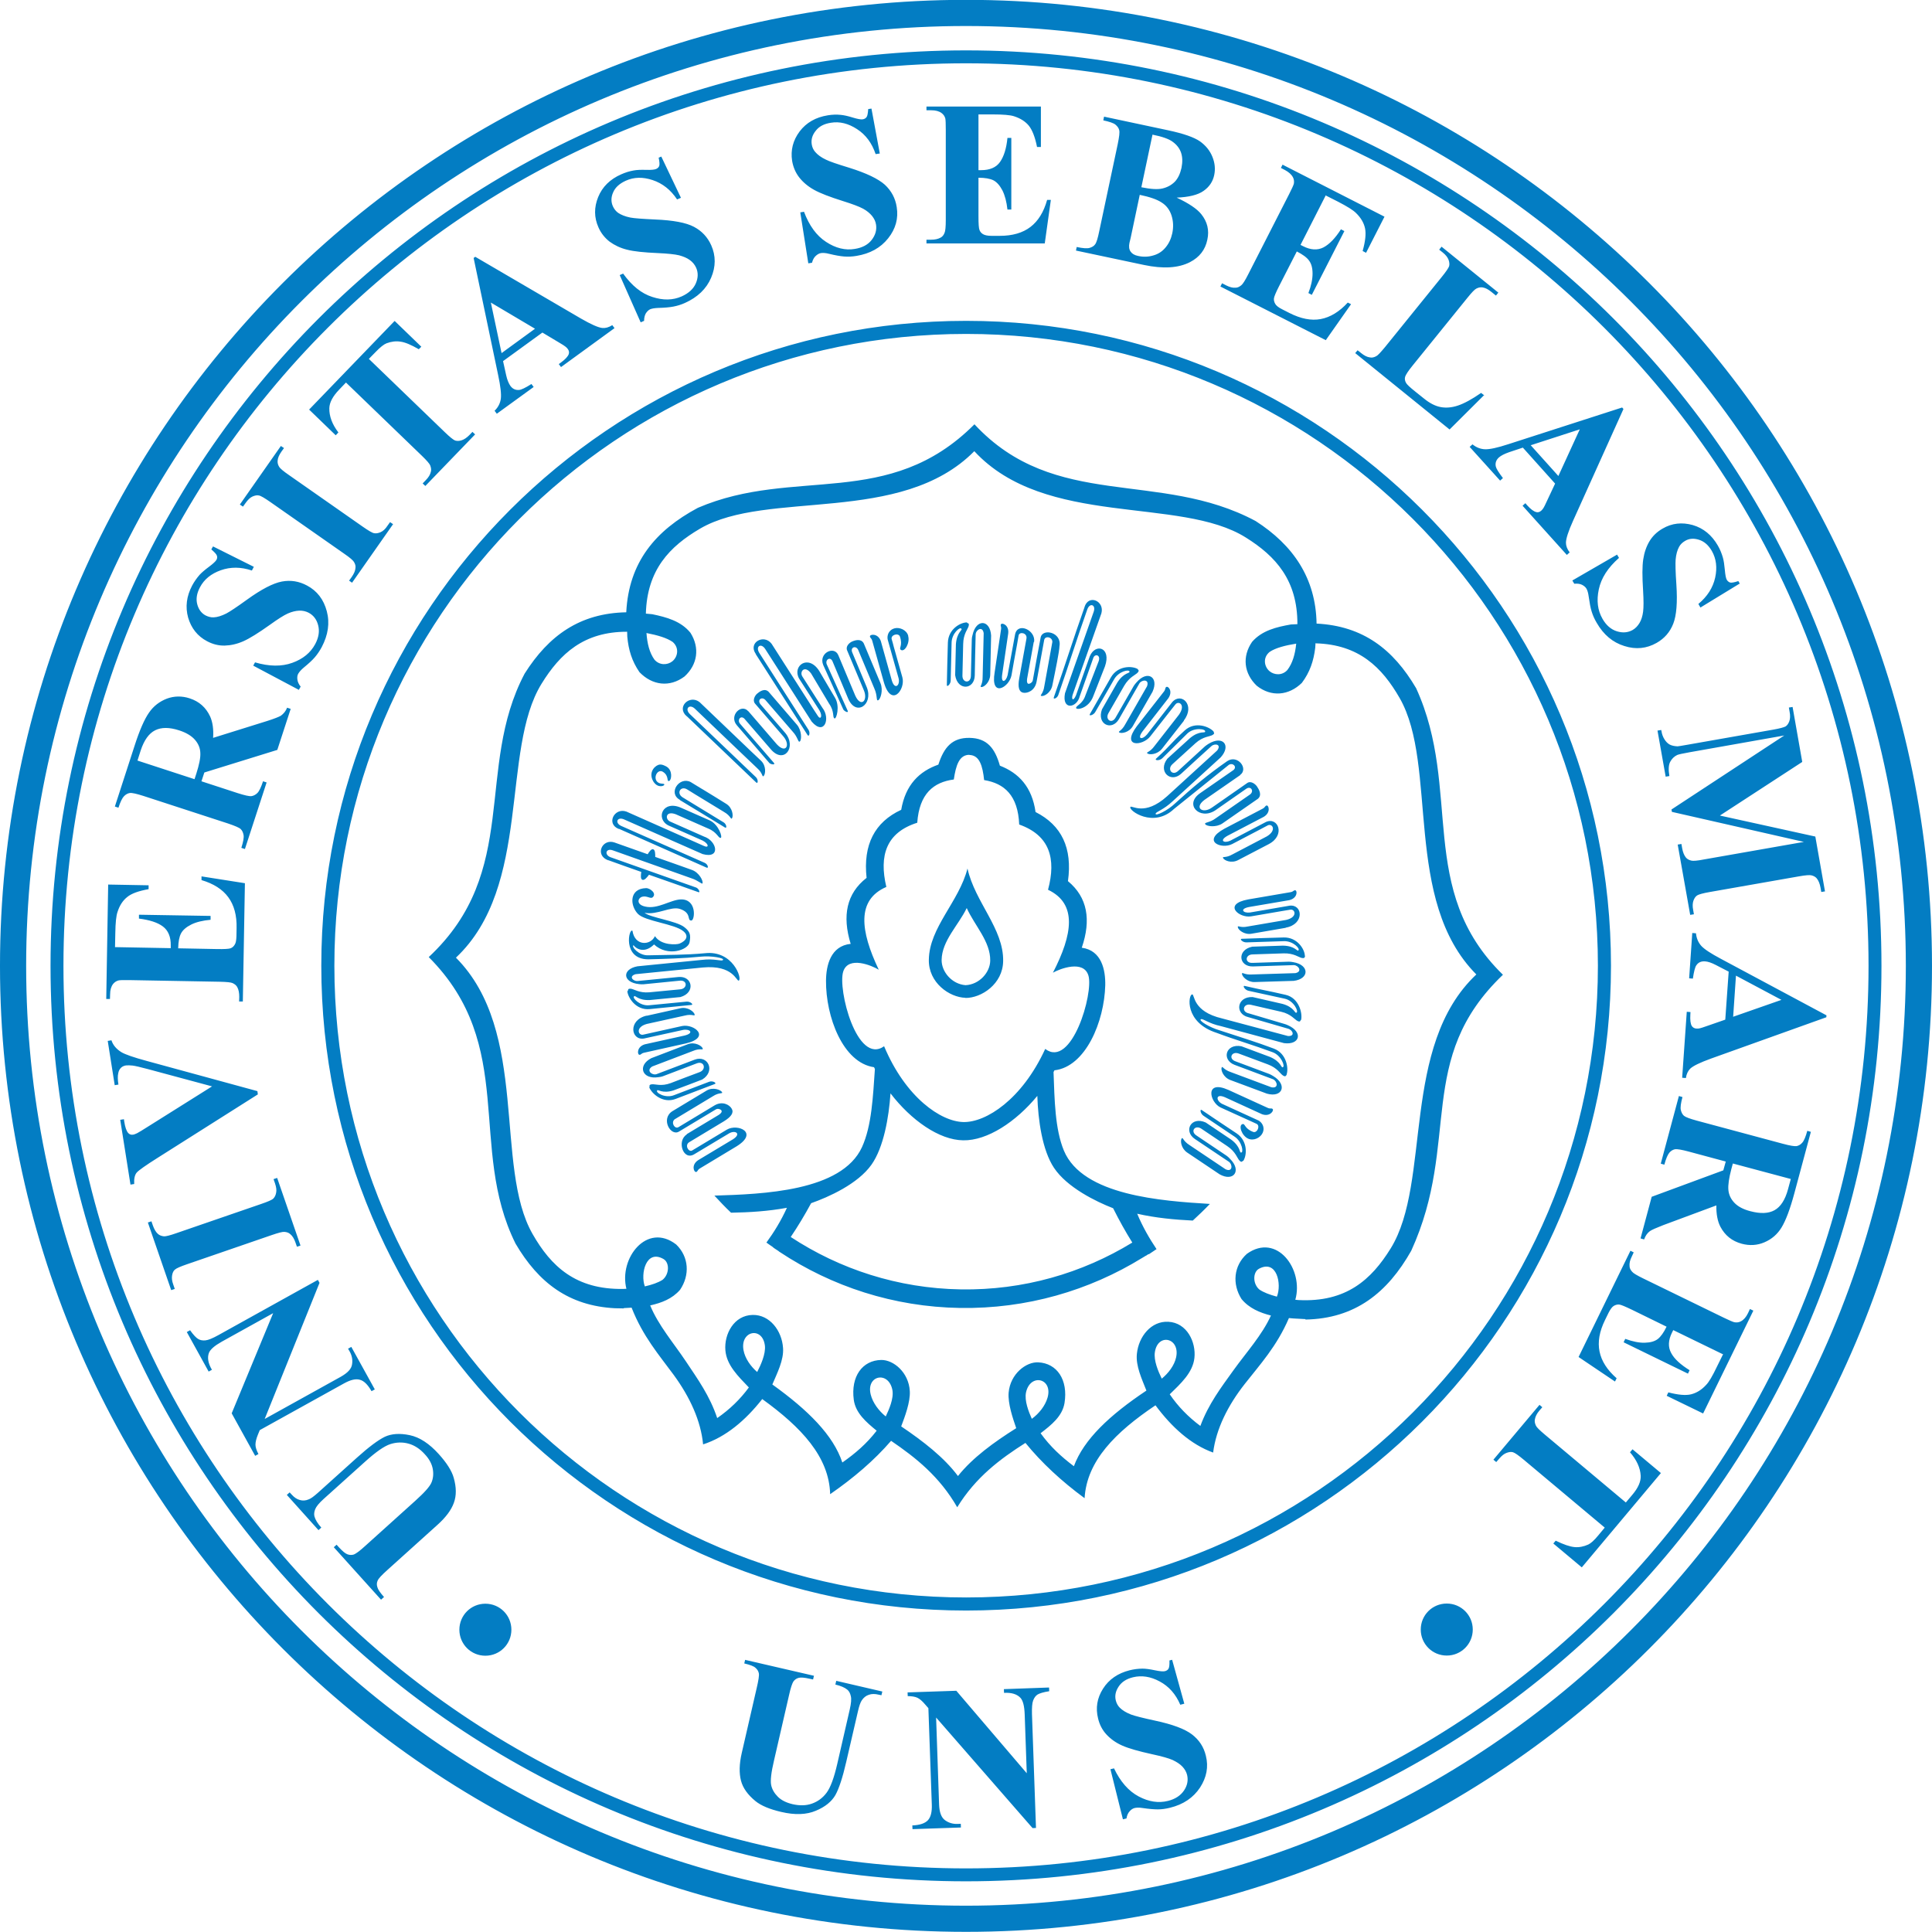 <?xml version="1.0" encoding="UTF-8"?>
<!DOCTYPE svg PUBLIC "-//W3C//DTD SVG 1.1//EN" "http://www.w3.org/Graphics/SVG/1.1/DTD/svg11.dtd">
<!-- Creator: CorelDRAW X5 -->
<svg xmlns="http://www.w3.org/2000/svg" xml:space="preserve" width="130mm" height="130mm" style="shape-rendering:geometricPrecision; text-rendering:geometricPrecision; image-rendering:optimizeQuality; fill-rule:evenodd; clip-rule:evenodd"
viewBox="0 0 13000 13000"
 xmlns:xlink="http://www.w3.org/1999/xlink"
 xmlns:svg="http://www.w3.org/2000/svg">
 <defs>
  <style type="text/css">
   <![CDATA[
    .fil0 {fill:#037DC3}
   ]]>
  </style>
 </defs>
 <g id="Layer_x0020_1">
 </g>
 <g id="svg2">
  <path id="Logo_x0020_UNS_x0020__x0028_Universitas_x0020_Sebelas_x0020_Maret_x0029__x0020__x0028_CDR-X4_x0029__x0020_-_x0020_FileVector69.cdr" class="fil0" d="M3266 10791c97,0 175,78 175,175 0,97 -78,175 -175,175 -97,0 -175,-78 -175,-175 0,-97 78,-175 175,-175zm1354 -5972c-71,-62 21,-148 88,-94 166,159 175,167 341,326 0,0 0,0 0,0 19,18 42,40 72,68 36,35 30,89 18,102 -12,12 -4,-17 -44,-52 -52,-50 -97,-93 -148,-141l0 0c-107,-102 -136,-130 -271,-259 -37,-35 -71,0 -34,36 160,153 285,272 445,425 16,16 14,47 1,35 -166,-159 -301,-287 -467,-446zm-396 1849c5,-6 -3,-17 21,-15 21,2 56,30 124,24 86,-8 122,-12 208,-20 51,-5 49,-66 -6,-58 -123,12 -135,13 -241,24 -9,1 -19,0 -29,-1 -112,-11 -118,-100 -12,-120l432 -43c87,-11 133,11 143,1 15,-14 -79,-30 -147,-23 -120,12 -236,15 -356,18 -177,-1 -128,-218 -105,-191 15,102 121,100 151,35 42,65 148,58 166,50 47,-20 63,-53 24,-84 -60,-49 -257,-66 -305,-116 -55,-58 -58,-170 55,-173 26,-1 75,36 44,62 -14,12 -39,-13 -70,-4 -29,8 -43,52 20,66 84,20 171,-46 240,-48 110,-3 95,141 71,142 -32,1 5,-51 -77,-78 -62,-20 -153,43 -238,26 40,33 213,54 267,96 40,31 45,53 36,102 -9,53 -148,100 -239,15 -67,66 -124,26 -138,5 -17,9 35,70 98,68 129,-3 255,-2 382,-14 189,-22 253,174 228,184 -16,7 -36,-107 -242,-88l-452 45c-49,14 -18,48 13,46 120,-12 155,-15 275,-27 95,-9 117,106 13,135 -94,9 -111,11 -205,20 -81,4 -100,-36 -106,-25 -16,10 40,67 102,60l248 -24c27,-4 52,20 36,22 -142,14 -140,14 -282,28 -92,9 -146,-77 -150,-121zm4434 565c-7,3 -5,16 -25,4 -18,-11 -37,-51 -102,-75 -81,-30 -115,-43 -196,-73 -48,-18 -72,36 -20,53 116,43 127,48 227,85 8,3 17,9 26,14 97,59 61,147 -43,118l-247 -92c-47,-18 -64,-67 -58,-83 6,-15 10,13 62,30l273 102c51,10 40,-41 11,-54 -113,-42 -146,-55 -259,-97 -89,-34 -60,-145 46,-125 88,33 105,39 193,72 75,32 75,76 85,69 19,-2 -9,-80 -68,-101 -129,-48 -248,-82 -376,-130 -219,-70 -192,-258 -165,-259 18,-1 0,115 202,162l442 118c51,3 33,-40 2,-49l-269 -78c-92,-22 -77,-140 30,-135 92,21 109,25 201,46 79,22 84,67 93,59 18,-5 -17,-81 -78,-94l-243 -53c-26,-5 -43,-36 -27,-33 139,32 137,28 276,60 90,21 114,124 104,168 -7,4 -3,18 -24,8 -19,-9 -44,-47 -110,-62 -84,-19 -120,-28 -204,-47 -50,-12 -68,47 -13,58l236 70c9,2 18,6 27,10 103,46 80,134 -27,120l-423 -114c-86,-18 -122,-53 -136,-47 -19,8 56,55 129,76 124,41 243,77 362,122 86,33 100,134 85,175zm-259 429c-44,-20 -67,-89 -39,-98 20,-6 11,30 74,53 27,7 47,-43 21,-55 -16,-7 -32,-15 -48,-22l-194 -88c-74,-35 -109,-190 53,-118l265 121c19,8 25,-1 33,8 9,11 -20,54 -73,34l-249 -114c-63,-27 -61,22 -20,44l247 113c20,11 45,43 27,83 -14,31 -58,56 -97,39zm-34 149c-7,1 -9,15 -25,-2 -15,-15 -25,-59 -82,-97 -72,-48 -102,-69 -174,-117 -42,-29 -79,18 -31,47 103,69 113,76 201,135 7,5 15,12 22,20 81,80 25,157 -69,105l-219 -147c-41,-28 -47,-80 -37,-94 9,-13 7,15 53,44l243 163c47,21 48,-31 23,-50 -100,-67 -130,-87 -230,-154 -79,-54 -25,-155 73,-111 78,53 93,62 171,115 66,49 55,91 67,87 18,3 8,-73 -44,-107l-207 -139c-23,-14 -28,-48 -14,-40 119,80 117,79 236,158 76,52 68,148 44,184zm417 -1378c-5,5 2,17 -22,13 -21,-4 -54,-33 -123,-31 -86,3 -123,4 -209,7 -51,1 -54,61 2,57 123,-4 136,-4 242,-8 9,0 19,1 29,3 111,18 111,113 4,126l-263 8c-50,1 -84,-38 -85,-55 0,-16 14,8 68,4l291 -9c50,-10 21,-53 -10,-54 -120,4 -156,5 -276,9 -95,2 -109,-111 -4,-133 94,-3 112,-4 206,-7 82,1 98,42 104,32 16,-9 -35,-65 -98,-62l-249 8c-27,2 -50,-23 -34,-24 143,-5 140,-5 283,-9 92,-2 141,80 142,123zm-436 -1218c-110,76 -131,91 -241,167 -73,54 -12,96 50,52l237 -165c25,-18 56,8 66,23 13,19 36,58 6,83l-239 166c-42,28 -105,20 -115,5 -9,-14 29,-8 72,-41l229 -159c30,-22 6,-61 -26,-38l-208 145c-104,68 -213,-40 -100,-117l222 -154c28,-22 -4,-53 -31,-35l-368 296c-139,132 -308,10 -294,-13 9,-15 94,66 248,-73l336 -307c31,-41 -14,-50 -38,-30 -89,81 -116,105 -205,187 -71,64 -158,-17 -92,-102 70,-64 83,-76 153,-139 63,-52 102,-31 101,-43 7,-18 -73,-31 -119,12l-169 167c-19,19 -54,15 -42,3 106,-97 88,-94 194,-191 69,-62 163,-25 193,8 -1,7 13,12 -8,24 -18,11 -63,9 -114,55 -64,58 -91,83 -155,141 -38,34 0,83 40,44 91,-83 101,-92 179,-164 7,-6 15,-11 24,-17 97,-59 154,11 82,91l-322 294c-64,61 -113,71 -116,85 -4,20 83,-22 132,-70 115,-105 218,-192 349,-283 70,-48 147,51 87,93zm193 464l-209 109c-45,23 -92,2 -100,-14 -7,-14 16,2 63,-25l231 -121c70,-42 36,-90 6,-74 -16,8 -33,17 -49,26l-189 99c-73,38 -209,-18 -53,-103l258 -135c18,-10 15,-20 27,-21 13,-1 28,47 -20,76l-243 127c-60,33 -25,53 17,34l240 -126c82,-37 134,89 19,149zm-572 -830l-148 189c-32,40 -84,42 -98,32 -12,-10 16,-6 48,-51l164 -210c48,-68 -3,-96 -24,-69 -11,14 -24,30 -35,44l-134 171c-52,66 -199,76 -90,-69l183 -234c12,-17 5,-25 16,-30 12,-6 45,29 12,77l-172 221c-42,56 -2,59 29,22l170 -218c61,-69 158,21 77,125zm685 1394l-232 40c-49,8 -89,-27 -91,-44 -2,-16 15,7 68,-5l257 -44c80,-18 61,-75 28,-69 -17,3 -37,6 -54,9l-210 36c-81,13 -193,-82 -19,-114l286 -49c20,-4 20,-15 32,-12 13,4 13,53 -42,66l-270 46c-67,13 -40,43 6,37l267 -46c89,-10 100,126 -27,148zm-997 -1742c1,7 15,8 0,25 -14,16 -56,29 -91,89 -43,75 -61,107 -105,183 -26,44 23,78 49,28 62,-108 68,-119 121,-211 5,-8 11,-15 18,-23 74,-86 153,-36 108,63l-132 230c-25,44 -76,52 -91,44 -13,-8 15,-8 40,-56l146 -255c18,-49 -34,-46 -51,-20 -60,105 -78,136 -138,241 -48,82 -151,35 -114,-66 47,-82 56,-98 103,-180 44,-69 86,-62 82,-73 1,-19 -73,-4 -104,52l-125 217c-12,24 -46,31 -38,17 71,-125 70,-123 142,-248 46,-80 142,-78 179,-57zm-699 -182c-15,83 -30,166 -45,249 -3,23 2,31 8,33 7,2 29,-7 31,-26 17,-95 34,-190 52,-284 11,-66 144,-38 127,57 -1,35 -25,152 -48,264 -10,50 -56,75 -73,71 -16,-3 12,-12 19,-66 18,-99 36,-198 54,-297 1,-35 -50,-44 -55,-13 -17,93 -34,186 -51,280 -11,60 -61,80 -91,74 -28,-6 -36,-39 -26,-95 16,-90 33,-180 49,-270 6,-38 -48,-48 -53,-20 -3,17 -7,40 -10,58 -13,70 -26,141 -38,211 -16,81 -143,154 -113,-22 14,-96 29,-192 43,-289 3,-20 -7,-24 0,-34 8,-11 55,6 48,63 -13,91 -27,181 -40,272 -11,68 25,54 36,8 17,-91 33,-182 50,-273 16,-87 142,-30 128,51zm-450 -129c5,6 17,-1 12,22 -5,21 -36,52 -37,122 -2,87 -3,124 -5,211 -2,51 57,57 57,1 3,-124 3,-137 6,-244 0,-9 2,-19 5,-29 24,-111 118,-105 125,3l-6 265c-2,51 -42,83 -59,82 -16,-1 9,-14 8,-68l7 -294c-7,-51 -52,-24 -54,7 -3,121 -4,157 -6,278 -3,96 -116,104 -132,-3 2,-95 3,-113 5,-208 6,-82 47,-96 37,-104 -8,-17 -66,32 -66,95l-6 251c1,27 -26,49 -26,33 3,-144 3,-142 7,-286 3,-93 87,-137 130,-136zm-865 219c52,124 62,147 114,272 38,83 88,33 57,-38l-112 -267c-12,-28 18,-53 33,-59 20,-9 61,-22 79,12l113 269c19,47 0,107 -16,114 -15,6 -3,-30 -26,-80l-108 -258c-15,-34 -56,-19 -40,17l98 235c45,116 -75,199 -127,72l-105 -250c-16,-32 -50,-8 -38,22l142 315c0,2 1,5 -3,6 -6,2 -24,-9 -28,-18l-135 -299c-32,-79 74,-132 102,-65zm-555 -8c-55,-77 54,-138 106,-69 124,194 131,204 255,398 0,0 0,0 0,0 14,23 31,49 54,84 19,33 37,9 13,-34l-137 -214c-48,-86 62,-166 135,-52l106 180c36,58 10,147 -3,140 -15,-8 2,-45 -36,-99l-121 -203c-44,-60 -80,-12 -59,20l135 211c56,71 13,191 -72,93 -39,-60 -72,-113 -110,-172l0 0c-80,-124 -102,-159 -203,-317 -28,-43 -67,-18 -40,26 119,186 213,332 332,519 12,20 3,49 -7,34 -124,-194 -225,-351 -349,-545zm-51 384c88,102 104,121 192,223 62,67 94,4 43,-54l-189 -219c-20,-23 0,-56 13,-67 16,-14 51,-40 78,-13l190 221c33,38 33,102 20,113 -12,10 -12,-28 -49,-67l-182 -211c-25,-28 -59,-1 -33,29l166 192c79,96 -10,213 -98,109l-177 -205c-25,-25 -50,8 -30,33l230 266c1,2 3,5 -1,7 -5,4 -26,-1 -32,-9l-218 -253c-55,-64 30,-149 77,-94zm-460 597c-83,-45 -4,-159 72,-120 196,120 -40,-25 156,95 0,0 0,0 0,0 23,14 49,30 84,52 43,27 48,81 39,96 -9,14 -7,-15 -55,-42 -61,-37 -114,-70 -174,-106l0 0c-126,-77 86,53 -73,-45 -44,-27 -75,25 -31,53 188,115 89,54 277,169 19,12 23,43 8,34 -196,-120 -108,-66 -304,-185zm-174 -116c-40,-58 -5,-106 28,-119 23,-9 49,8 57,12 42,26 32,89 18,95 -22,10 2,-33 -44,-61 -35,-21 -67,39 -37,68 19,18 45,8 47,17 2,12 -42,25 -69,-13zm-237 312c-88,-34 -30,-146 51,-117 210,93 221,98 431,191 0,0 0,0 0,0 24,11 53,23 90,40 35,17 36,-13 -8,-36l-231 -102c-87,-45 -39,-173 85,-119l193 85c62,28 89,117 74,118 -17,1 -23,-38 -84,-63l-218 -96c-70,-26 -73,34 -38,49l228 101c86,28 116,152 -9,118 -65,-29 -122,-54 -186,-82l0 0c-135,-60 -172,-76 -342,-151 -47,-21 -66,23 -19,44 202,89 359,159 561,248 21,9 29,39 12,32 -210,-93 -379,-168 -589,-261zm3133 -1492c27,-91 137,-42 114,41 -77,218 -81,229 -158,447 0,0 0,0 0,0 -9,25 -19,55 -33,94 -14,36 0,57 20,11l93 -263c38,-91 147,-60 102,68l-78 199c-31,86 -114,96 -116,81 -2,-17 43,-24 63,-86l89 -230c14,-43 -26,-50 -36,-22l-92 260c-19,78 -121,96 -99,-21 24,-68 45,-127 68,-193l0 0c49,-140 63,-178 125,-355 17,-48 -26,-64 -43,-16 -74,209 -122,367 -195,576 -8,22 -36,32 -30,15 77,-218 129,-388 206,-605zm-2946 2749l229 -51c49,-10 90,24 94,42 3,16 -16,-6 -68,8l-254 56c-79,22 -57,80 -24,72 17,-4 37,-8 54,-12l207 -46c80,-17 199,76 26,117l-283 63c-20,5 -19,16 -31,13 -13,-3 -16,-54 38,-70l267 -59c66,-16 38,-46 -9,-38l-264 58c-89,14 -108,-125 18,-154zm1760 -2555c13,46 -24,110 -49,93 -17,-11 15,-28 -7,-91 -12,-26 -63,-9 -55,19 5,17 10,34 14,51l58 206c22,80 -73,207 -124,35l-79 -282c-6,-20 -17,-19 -15,-31 3,-13 54,-19 73,34l74 265c20,66 56,33 46,-13l-74 -263c-5,-23 3,-63 46,-75 32,-9 80,9 92,49zm-1741 3036c3,-7 -7,-17 16,-20 21,-3 63,16 127,-8 80,-31 115,-44 195,-74 48,-18 30,-80 -22,-58 -115,44 -127,48 -226,86 -8,3 -18,5 -29,6 -112,18 -144,-79 -48,-128l246 -94c47,-17 93,11 99,28 6,16 -16,-4 -66,18l-273 104c-44,27 -2,61 28,52 112,-43 146,-56 258,-98 89,-33 142,78 50,134 -88,34 -105,40 -193,73 -78,25 -107,-11 -110,1 -13,14 56,55 114,31l233 -89c25,-11 56,7 41,14 -134,51 -132,50 -265,101 -86,32 -161,-37 -177,-80zm250 316l216 -130c19,-12 22,-22 19,-29 -3,-7 -24,-18 -40,-7l-246 148c-57,35 -126,-88 -43,-138l229 -138c43,-25 93,-5 103,10 8,15 -17,-1 -62,29l-257 155c-26,22 1,68 27,52l242 -146c52,-31 101,-5 116,23 15,26 -4,54 -53,84l-234 141c-32,20 -3,70 21,55 15,-9 35,-21 50,-30l183 -110c71,-42 217,18 66,112l-249 150c-17,11 -13,22 -25,23 -14,1 -33,-47 14,-79l235 -141c58,-37 17,-63 -24,-41l-237 142c-75,45 -119,-92 -49,-134zm-527 -1843c-94,-34 -41,-149 42,-120 116,41 157,56 223,79 11,-18 25,-38 38,-33 13,5 13,31 13,51 44,16 95,34 167,59 0,0 0,0 0,0 25,9 42,15 81,29 47,17 76,73 70,90 -3,8 -30,-20 -74,-34 -67,-24 -114,-40 -180,-64l0 0c-139,-49 -173,-61 -349,-124 -47,-17 -60,29 -16,46 208,74 368,130 576,204 17,6 31,37 15,31 -113,-40 -228,-81 -332,-117 -12,16 -30,39 -44,34 -14,-4 -11,-32 -8,-53 -78,-28 -138,-48 -222,-79zm2412 321c53,118 160,225 158,354 -1,80 -74,161 -166,165 -92,-7 -162,-90 -161,-170 2,-129 113,-233 169,-349zm1224 2328c-1,1 -2,1 -3,2 -1,0 -1,1 -2,1 0,0 0,0 0,0 -3,2 -6,4 -9,6 -1,0 -1,1 -1,1 -1,0 -1,1 -2,1 0,0 0,0 -1,0 -8,5 -16,10 -25,15 0,0 0,0 0,0 -357,220 -778,344 -1226,337 -448,-7 -864,-145 -1214,-377 0,0 0,0 0,0 -1,-1 -2,-1 -3,-2 -1,0 -1,-1 -1,-1 0,0 0,0 0,0 -1,-1 -3,-2 -4,-3 0,0 -1,-1 -1,-1 0,0 -1,-1 -1,-1 0,0 0,0 -1,0 -3,-2 -7,-5 -10,-7 -1,0 -1,-1 -2,-1 -7,-4 -13,-9 -19,-13 0,0 -1,-1 -1,-1 0,0 0,0 0,0 -1,-1 -1,-1 -2,-2 0,0 0,0 0,0 -1,0 -1,-1 -1,-1 -6,-4 -13,-9 -19,-13l0 0c-8,-6 -16,-11 -24,-17 51,-70 98,-146 138,-234 -125,23 -251,31 -376,33 -39,-37 -76,-76 -112,-115 325,-10 856,-28 993,-326 66,-144 74,-342 87,-526 -2,-4 -4,-8 -6,-12 -209,-30 -325,-339 -323,-583 1,-102 31,-233 166,-247 -58,-189 -28,-339 107,-444 -24,-223 54,-375 233,-458 29,-169 122,-259 250,-304 38,-118 94,-182 210,-180 116,2 170,67 204,187 126,49 216,142 240,312 176,89 249,243 218,465 132,109 157,261 93,448 134,18 160,150 158,252 -6,245 -132,549 -342,573 -2,4 -4,8 -6,12 7,184 9,382 70,529 127,302 657,338 982,358 -37,39 -76,76 -115,112 -125,-6 -250,-18 -374,-46 37,89 82,166 130,238 -17,12 -35,23 -52,35l0 0zm-2409 -115c330,217 722,346 1144,353 422,7 818,-109 1155,-315 -45,-72 -88,-149 -129,-231 -116,-45 -310,-140 -398,-272 -79,-119 -107,-322 -112,-484 -144,175 -337,302 -499,299 -162,-2 -351,-136 -489,-316 -11,162 -46,364 -128,480 -92,130 -289,218 -406,259 -44,81 -89,156 -137,227zm1202 -3243c70,1 90,75 100,169 136,22 228,103 236,299 206,73 250,230 194,439 198,94 166,300 33,558 48,-27 207,-88 239,20 35,119 -113,628 -291,493 -156,340 -398,495 -550,492 -152,-3 -389,-165 -534,-510 -183,129 -314,-385 -275,-503 35,-107 193,-40 239,-12 -125,-263 -150,-470 51,-557 -50,-211 -1,-366 208,-432 14,-195 109,-273 246,-291 14,-94 36,-167 106,-166zm-26 1635c108,1 252,-94 254,-248 4,-218 -190,-397 -240,-623 -57,224 -257,396 -260,614 -3,154 138,253 246,256zm2288 2164c334,-6 552,-180 712,-463 336,-736 23,-1290 617,-1857 -586,-572 -271,-1243 -584,-1928 -155,-264 -359,-419 -670,-435 -5,-307 -159,-529 -410,-690 -648,-347 -1350,-67 -1892,-651 -577,579 -1211,283 -1861,562 -286,153 -465,366 -482,703 -311,6 -521,155 -684,413 -336,638 -25,1328 -645,1907 597,599 262,1279 584,1928 155,264 359,419 670,435l1 0 0 0c1,0 2,0 3,0l54 1 0 -2c18,-1 35,-2 53,-3 76,194 186,320 283,452 109,149 183,309 198,468 152,-49 285,-161 398,-305 263,190 450,388 457,640 159,-110 297,-228 410,-359 167,114 326,240 445,447 125,-203 289,-325 459,-433 109,134 243,258 398,372 15,-252 208,-444 477,-625 109,147 238,264 388,318 20,-159 99,-317 213,-462 101,-129 215,-252 297,-443 18,2 35,3 53,4l0 0 2 0c18,1 37,2 55,3l0 0 1 0zm-2284 -8880c1795,0 3420,728 4596,1904 1176,1176 1904,2801 1904,4596 0,1795 -728,3420 -1904,4596 -1176,1176 -2801,1904 -4596,1904 -1795,0 -3420,-728 -4596,-1904 -1176,-1176 -1904,-2801 -1904,-4596 0,-1795 728,-3420 1904,-4596 1176,-1176 2801,-1904 4596,-1904zm4472 2028c-1144,-1144 -2726,-1852 -4472,-1852 -1746,0 -3328,708 -4472,1852 -1144,1144 -1852,2726 -1852,4472 0,1746 708,3328 1852,4472 1144,1144 2726,1852 4472,1852 1746,0 3328,-708 4472,-1852 1144,-1144 1852,-2726 1852,-4472 0,-1746 -708,-3328 -1852,-4472zm-4472 -1688c1701,0 3241,690 4356,1804 1115,1115 1804,2655 1804,4356 0,1701 -690,3241 -1804,4356 -1115,1115 -2655,1804 -4356,1804 -1701,0 -3241,-690 -4356,-1804 -1115,-1115 -1804,-2655 -1804,-4356 0,-1701 690,-3241 1804,-4356 1115,-1115 2655,-1804 4356,-1804zm4294 1866c-1099,-1099 -2617,-1779 -4294,-1779 -1677,0 -3195,680 -4294,1779 -1099,1099 -1779,2617 -1779,4294 0,1677 680,3195 1779,4294 1099,1099 2617,1779 4294,1779 1677,0 3195,-680 4294,-1779 1099,-1099 1779,-2617 1779,-4294 0,-1677 -680,-3195 -1779,-4294zm-8230 8559l-318 -353 19 -17 16 18c24,26 43,42 58,47 14,5 29,5 42,1 13,-5 40,-24 79,-60l335 -302c61,-55 98,-96 109,-124 11,-27 14,-57 8,-90 -6,-33 -23,-66 -53,-98 -33,-37 -70,-61 -110,-72 -40,-11 -81,-10 -122,3 -41,13 -98,53 -170,118l-279 251c-31,28 -50,51 -57,69 -7,18 -9,34 -5,49 6,22 21,47 46,75l-19 17 -213 -237 19 -17 13 14c17,19 35,32 55,37 19,6 39,5 60,-4 15,-5 36,-21 64,-46l260 -234c80,-72 143,-119 188,-141 45,-21 101,-25 168,-11 67,14 132,57 196,128 53,59 87,112 100,159 18,63 19,119 1,168 -17,48 -54,98 -111,149l-335 302c-39,35 -62,59 -67,73 -6,13 -7,27 -2,43 4,16 19,38 45,67l-19 17zm-1005 -1254l279 -674 -346 192c-48,27 -77,52 -86,75 -12,32 -6,70 20,114l-22 12 -147 -266 22 -12c23,32 41,51 55,59 13,8 30,11 49,9 19,-2 48,-14 86,-35l670 -372 11 20 -369 916 512 -284c46,-26 72,-53 76,-84 5,-30 -1,-59 -16,-86l-11 -19 22 -12 158 286 -22 12c-25,-44 -51,-70 -79,-77 -28,-8 -63,1 -105,24l-568 315 -12 29c-12,29 -17,52 -17,69 0,17 7,38 20,63l-22 12 -158 -286zm282 -1576l24 -8 157 455 -24 8 -10 -29c-9,-25 -20,-44 -35,-56 -10,-9 -23,-14 -40,-15 -12,-1 -39,6 -83,21l-572 197c-44,15 -71,27 -81,36 -10,8 -16,21 -19,39 -3,17 -1,38 8,62l10 29 -24 8 -157 -455 24 -8 10 29c9,25 20,44 34,56 10,9 23,14 40,16 12,1 40,-6 83,-21l572 -197c44,-15 72,-27 81,-36 9,-9 16,-22 19,-39 4,-17 1,-38 -7,-62l-10 -29zm-1116 -930l25 -4c10,32 33,59 67,80 25,15 82,35 171,59l744 203 3 22 -673 426c-81,51 -129,85 -142,100 -13,15 -19,41 -17,77l-25 4 -69 -436 25 -4 2 15c6,39 15,65 27,78 8,9 19,13 32,11 8,-1 17,-5 28,-10 10,-5 38,-22 82,-50l422 -265 -431 -116c-52,-14 -87,-22 -104,-24 -17,-2 -32,-2 -44,-1 -13,2 -25,7 -34,16 -9,9 -15,20 -18,35 -5,21 -4,47 1,78l-25 4 -47 -298zm49 -631l375 7 0 -18c1,-58 -17,-101 -53,-128 -36,-27 -90,-44 -161,-53l0 -26 482 8 0 26c-53,5 -96,15 -130,32 -34,17 -57,37 -69,60 -12,23 -18,56 -19,100l259 5c51,1 82,-1 93,-5 11,-4 21,-12 28,-24 8,-11 11,-30 12,-57l1 -55c2,-86 -17,-155 -56,-208 -39,-53 -99,-91 -180,-115l0 -25 292 46 -14 796 -25 0 1 -31c0,-27 -4,-48 -13,-65 -6,-12 -17,-21 -32,-28 -11,-5 -39,-8 -85,-9l-605 -11c-42,-1 -67,0 -77,2 -16,4 -28,13 -37,24 -13,17 -20,40 -20,70l-1 31 -25 0 13 -770 272 5 0 26c-67,12 -115,29 -144,53 -29,23 -51,56 -65,100 -9,25 -14,73 -15,142l-2 95zm581 -1116l245 80c47,15 78,22 92,20 14,-2 28,-9 40,-21 12,-12 25,-39 38,-79l24 8 -146 448 -24 -8c13,-41 18,-69 15,-86 -3,-17 -9,-30 -19,-40 -10,-10 -39,-22 -86,-38l-568 -185c-47,-15 -78,-22 -92,-20 -14,2 -27,9 -39,21 -12,12 -25,38 -38,78l-24 -8 132 -407c34,-106 67,-181 98,-225 30,-44 71,-75 120,-94 49,-18 101,-19 153,-2 65,21 110,62 138,122 17,38 24,86 20,144l365 -114c47,-15 77,-27 91,-35 19,-14 33,-31 42,-54l24 8 -90 276 -491 152 -19 58zm-429 -139l383 125 12 -37c19,-60 29,-106 27,-140 -1,-33 -14,-63 -37,-89 -23,-26 -58,-47 -104,-62 -67,-22 -121,-22 -163,-1 -42,21 -74,66 -97,135l-22 69zm508 -1441l274 137 -13 25c-74,-25 -144,-25 -209,-2 -65,23 -112,61 -140,114 -22,41 -28,79 -19,114 9,35 28,61 56,76 18,9 36,14 55,13 25,-1 53,-10 85,-26 23,-12 70,-43 139,-93 97,-70 176,-111 235,-122 59,-11 115,-2 169,27 68,36 112,94 133,173 21,79 9,159 -34,241 -14,26 -29,48 -46,68 -17,20 -42,43 -75,70 -18,15 -30,29 -37,41 -6,10 -8,24 -6,39 2,16 9,32 22,48l-12 22 -307 -163 12 -22c96,28 179,29 251,3 72,-26 123,-68 154,-126 24,-45 30,-87 20,-126 -10,-40 -32,-68 -64,-85 -19,-10 -41,-15 -64,-14 -23,1 -49,7 -76,19 -27,12 -68,38 -122,77 -76,54 -135,91 -178,110 -43,19 -85,28 -125,29 -41,1 -80,-9 -118,-29 -65,-34 -107,-88 -128,-159 -20,-72 -11,-144 27,-216 14,-26 31,-50 50,-72 15,-16 36,-34 63,-54 27,-20 44,-36 50,-46 6,-10 7,-20 3,-30 -3,-9 -16,-23 -37,-41l10 -18zm1190 -164l21 14 -276 394 -20 -14 18 -25c15,-22 24,-42 25,-61 2,-13 -2,-27 -11,-41 -6,-10 -28,-29 -66,-55l-496 -347c-39,-27 -64,-42 -77,-44 -12,-3 -27,0 -43,7 -16,7 -31,22 -46,43l-18 25 -21 -14 276 -394 21 14 -18 25c-15,22 -24,42 -25,61 -1,13 2,27 11,41 6,10 28,29 66,55l496 347c39,27 64,42 77,44 13,2 27,0 43,-7 16,-7 32,-21 46,-43l18 -25zm32 -1353l179 173 -17 17c-52,-30 -92,-47 -123,-51 -30,-5 -62,-1 -94,11 -18,7 -42,26 -71,56l-48 49 511 493c34,33 57,51 69,56 12,4 27,4 43,-1 17,-5 35,-17 53,-35l21 -22 18 17 -335 347 -18 -17 21 -22c19,-19 30,-38 34,-56 4,-13 2,-27 -4,-43 -4,-11 -23,-33 -56,-65l-511 -493 -46 48c-43,45 -65,86 -66,125 -1,54 19,108 61,163l-18 19 -179 -173 574 -595zm992 79l-263 191 21 95c7,32 17,55 28,71 15,21 35,30 59,28 14,-1 42,-14 83,-40l15 20 -248 180 -15 -20c24,-23 38,-51 42,-81 4,-31 -2,-84 -18,-159l-165 -788 11 -8 712 416c68,39 115,60 143,63 21,2 43,-4 67,-19l15 20 -360 262 -15 -20 15 -11c29,-21 46,-40 52,-56 4,-12 2,-23 -6,-34 -5,-7 -11,-13 -18,-18 -3,-3 -19,-13 -46,-29l-107 -64zm-48 -27l-297 -176 72 340 225 -164zm850 -1158l132 277 -26 11c-43,-65 -98,-108 -164,-130 -66,-22 -126,-21 -181,4 -42,19 -71,45 -85,78 -15,33 -15,65 -2,94 8,18 20,33 35,44 21,14 48,25 83,32 26,5 81,9 167,13 120,5 207,21 260,49 53,28 92,69 117,125 31,70 31,143 -1,218 -32,75 -91,131 -175,169 -26,12 -53,20 -79,25 -26,5 -60,8 -102,9 -24,1 -42,4 -54,9 -11,5 -20,14 -29,27 -8,14 -12,31 -12,51l-23 10 -141 -318 23 -10c58,81 123,134 196,157 73,24 139,23 199,-4 46,-21 78,-50 94,-87 16,-37 17,-73 2,-106 -9,-20 -23,-37 -42,-51 -19,-14 -43,-24 -72,-32 -29,-7 -77,-12 -143,-15 -93,-4 -162,-11 -208,-23 -45,-11 -84,-30 -117,-54 -32,-25 -58,-57 -75,-96 -30,-67 -30,-135 -2,-204 28,-69 80,-120 155,-153 27,-12 55,-21 84,-26 22,-4 49,-5 83,-4 34,1 57,-1 68,-6 11,-5 18,-12 21,-21 3,-9 2,-28 -4,-55l19 -8zm1414 -323l56 302 -28 4c-25,-74 -66,-130 -125,-168 -58,-38 -117,-53 -176,-43 -46,7 -80,25 -102,54 -23,28 -32,59 -27,91 3,20 11,37 23,51 16,19 40,37 72,52 23,12 76,30 158,55 115,36 194,74 239,114 44,41 71,91 80,151 12,76 -7,146 -58,210 -51,64 -122,103 -213,118 -29,5 -56,6 -83,4 -26,-2 -60,-8 -101,-18 -23,-6 -41,-7 -55,-5 -12,2 -23,8 -35,19 -12,11 -20,26 -25,46l-25 4 -54 -343 25 -4c35,93 84,161 149,203 64,42 129,58 193,47 50,-8 88,-28 113,-60 25,-32 35,-66 30,-102 -3,-22 -12,-41 -27,-60 -15,-18 -35,-35 -61,-49 -26,-14 -71,-31 -135,-51 -89,-28 -154,-53 -195,-76 -41,-23 -74,-51 -99,-83 -25,-32 -41,-70 -48,-112 -11,-72 6,-138 51,-198 45,-59 108,-95 189,-108 30,-5 59,-6 87,-3 22,2 49,8 81,18 33,10 55,14 67,12 12,-2 20,-7 26,-15 6,-8 9,-26 11,-54l20 -3zm720 39l0 375 18 0c58,0 101,-18 127,-55 26,-37 43,-91 50,-162l26 0 0 482 -26 0c-6,-53 -17,-95 -34,-129 -18,-34 -38,-56 -61,-68 -23,-11 -57,-17 -100,-17l0 259c0,51 2,82 7,93 4,11 12,21 24,28 12,7 31,11 57,11l55 0c86,0 155,-20 207,-60 52,-40 89,-100 112,-182l25 0 -41 293 -796 0 0 -25 31 0c27,0 48,-5 64,-14 12,-6 21,-17 27,-33 5,-11 8,-39 8,-86l0 -605c0,-42 -1,-67 -3,-77 -4,-16 -13,-28 -25,-37 -17,-13 -41,-19 -71,-19l-31 0 0 -25 770 0 0 272 -26 0c-13,-66 -32,-114 -55,-143 -24,-29 -57,-50 -101,-64 -25,-8 -73,-12 -142,-12l-95 0zm1334 560c81,38 136,75 165,111 41,51 55,108 41,172 -14,68 -53,118 -117,151 -78,40 -181,46 -309,19l-458 -97 5 -24c42,9 71,11 87,6 16,-5 29,-12 37,-24 9,-11 18,-41 28,-90l124 -584c10,-49 14,-80 10,-94 -3,-14 -12,-26 -25,-37 -13,-11 -41,-20 -82,-29l5 -25 432 92c103,22 174,47 213,74 39,28 67,62 84,104 17,42 21,83 12,124 -9,43 -33,79 -72,106 -38,27 -100,42 -183,45zm-238 -70c63,13 111,16 143,8 33,-8 60,-23 82,-45 21,-22 36,-53 45,-93 8,-40 7,-74 -3,-103 -10,-29 -29,-53 -55,-72 -26,-20 -72,-36 -137,-49l-75 354zm-11 52l-61 289 -8 33c-5,24 -3,43 7,58 10,15 26,25 50,30 35,8 70,7 103,-3 33,-9 61,-27 83,-54 22,-26 37,-58 45,-95 9,-42 7,-82 -5,-120 -12,-37 -34,-67 -66,-87 -31,-21 -81,-38 -148,-52zm1252 2l-170 334 16 8c52,27 98,29 138,9 40,-21 79,-61 118,-122l23 12 -219 429 -23 -12c19,-49 28,-93 28,-131 0,-38 -8,-67 -24,-88 -15,-21 -43,-41 -82,-61l-118 231c-23,45 -35,74 -36,86 -1,12 2,24 9,36 7,12 22,24 46,36l49 25c77,39 147,53 211,41 64,-12 125,-49 182,-111l22 11 -170 242 -709 -361 11 -22 27 14c24,12 45,18 64,16 13,0 26,-6 39,-17 9,-7 25,-31 46,-73l275 -539c19,-37 29,-60 32,-70 3,-16 1,-31 -6,-44 -10,-19 -28,-35 -54,-49l-27 -14 11 -22 686 350 -124 243 -23 -12c18,-65 24,-116 16,-153 -8,-37 -28,-71 -61,-103 -19,-19 -59,-44 -121,-76l-85 -43zm1063 1347l-230 229 -635 -514 16 -19 24 19c21,17 41,27 59,29 13,3 27,0 42,-8 11,-5 30,-26 60,-62l381 -471c30,-37 46,-61 50,-73 3,-12 2,-27 -4,-43 -6,-16 -19,-33 -39,-49l-24 -19 16 -20 382 309 -16 20 -31 -25c-21,-17 -40,-27 -59,-30 -13,-2 -27,0 -42,8 -11,5 -31,26 -60,62l-369 456c-30,37 -46,62 -50,75 -4,14 -2,28 7,43 6,10 26,29 60,56l60 48c38,31 75,50 111,57 36,7 75,4 117,-10 42,-14 94,-42 156,-85l22 17zm480 593l-217 -242 -93 31c-31,11 -53,22 -68,35 -19,17 -26,38 -21,61 3,14 19,40 48,78l-19 17 -205 -227 19 -17c26,21 54,32 85,33 31,1 83,-10 156,-34l766 -247 9 10 -339 752c-32,71 -48,121 -48,148 0,21 8,43 25,65l-19 17 -298 -331 19 -17 12 14c24,27 45,42 62,46 12,3 23,-1 33,-10 6,-5 11,-12 16,-20 2,-3 11,-20 24,-49l53 -113zm22 -51l144 -314 -330 107 186 207zm1218 725l-262 160 -14 -24c60,-50 98,-109 113,-177 15,-68 7,-128 -22,-179 -23,-40 -52,-65 -87,-76 -35,-11 -66,-9 -94,8 -17,10 -31,23 -40,40 -12,22 -20,51 -23,86 -2,26 -1,82 5,167 8,120 1,208 -21,264 -22,56 -59,99 -112,129 -67,38 -139,46 -217,21 -78,-24 -140,-76 -186,-156 -15,-25 -26,-50 -34,-76 -8,-25 -14,-59 -20,-101 -3,-23 -8,-41 -15,-53 -6,-10 -16,-19 -30,-26 -14,-7 -32,-9 -52,-7l-13 -22 301 -174 13 22c-75,66 -120,136 -136,212 -16,75 -8,141 25,198 25,44 58,72 97,84 39,12 74,9 106,-9 19,-11 34,-27 46,-47 12,-20 20,-45 24,-75 4,-30 4,-77 0,-144 -6,-93 -6,-163 1,-209 7,-46 21,-87 42,-122 21,-35 50,-63 88,-85 63,-37 131,-44 203,-24 72,21 128,67 169,138 15,26 26,53 34,81 6,21 10,49 13,82 3,34 7,56 13,67 6,10 14,16 23,19 10,2 28,-1 55,-10l10 18zm-130 1560l641 141 65 369 -25 4 -5 -29c-5,-27 -13,-47 -25,-62 -8,-10 -20,-17 -36,-21 -12,-3 -40,-1 -85,7l-598 105c-46,8 -75,16 -86,23 -11,7 -19,19 -25,35 -6,17 -7,38 -2,63l5 29 -25 4 -84 -473 25 -4 5 29c5,27 13,47 25,62 8,10 20,17 37,21 11,3 40,1 85,-8l672 -118 -888 -202 -3 -16 759 -498 -638 113c-45,8 -72,14 -82,18 -21,10 -37,26 -48,47 -11,22 -12,53 -5,95l-25 4 -55 -310 25 -4 2 9c3,20 10,38 20,54 10,16 22,28 35,35 13,7 31,11 53,12 5,0 28,-4 68,-11l574 -101c46,-8 74,-16 85,-22 11,-7 19,-19 25,-35 6,-17 7,-38 2,-63l-5 -29 25 -4 65 370 -553 360zm35 1374l23 -324 -87 -45c-29,-15 -53,-23 -72,-24 -26,-2 -46,7 -59,27 -8,11 -16,41 -23,89l-25 -2 21 -305 25 2c3,33 15,61 35,84 21,23 65,52 133,88l710 380 -1 13 -776 278c-74,27 -120,49 -140,68 -15,15 -25,36 -29,63l-25 -2 31 -444 25 2 -1 18c-2,36 1,61 10,76 7,10 17,16 30,17 8,1 17,0 25,-2 4,-1 22,-6 52,-17l118 -41zm52 -20l326 -114 -306 -163 -19 278zm-48 974l-249 -67c-48,-13 -79,-18 -93,-16 -14,3 -27,10 -38,23 -11,13 -23,40 -34,81l-24 -7 122 -455 24 7c-11,41 -15,70 -11,87 4,17 11,30 21,39 11,9 40,20 88,33l577 155c48,13 79,18 93,16 14,-3 27,-10 38,-23 12,-13 23,-40 34,-80l24 7 -111 413c-29,108 -58,184 -86,230 -28,46 -66,79 -115,100 -48,21 -100,24 -153,10 -66,-18 -113,-56 -144,-115 -19,-37 -28,-85 -27,-143l-358 133c-46,18 -76,31 -89,40 -19,14 -31,33 -39,56l-24 -7 75 -280 482 -178 16 -58zm436 117l-389 -104 -10 37c-16,61 -23,107 -20,141 3,33 17,62 41,87 24,25 60,44 107,56 68,18 122,16 163,-7 41,-23 71,-70 90,-140l19 -70zm-453 1181l-337 -164 -8 16c-26,52 -28,98 -6,138 21,40 63,78 124,116l-11 23 -433 -211 11 -23c50,18 93,27 131,26 38,-1 67,-9 88,-25 20,-16 40,-43 59,-83l-233 -114c-46,-22 -74,-34 -86,-35 -12,-1 -24,2 -36,9 -12,7 -23,23 -35,46l-24 49c-38,77 -50,148 -37,212 13,64 51,124 115,180l-11 22 -245 -165 349 -715 22 11 -13 28c-12,24 -17,45 -15,64 0,13 6,26 18,39 7,9 32,24 73,44l544 265c37,18 61,28 70,30 16,3 31,1 44,-6 19,-10 35,-28 48,-55l13 -28 23 11 -338 692 -245 -119 11 -23c66,17 117,22 153,13 36,-9 70,-29 101,-63 19,-19 43,-60 73,-123l42 -85zm-953 1432l-191 -160 16 -19c54,26 95,40 126,43 31,3 62,-3 93,-17 17,-8 40,-28 67,-61l44 -53 -544 -456c-36,-30 -60,-47 -73,-51 -12,-4 -27,-2 -43,4 -17,6 -33,19 -50,39l-20 23 -19 -16 310 -369 19 16 -20 23c-17,20 -27,40 -30,59 -3,13 0,27 7,42 5,11 25,31 61,61l544 456 43 -51c40,-47 59,-90 57,-129 -3,-54 -27,-106 -72,-158l17 -20 191 160 -531 633zm-4142 -8387c1198,0 2283,486 3068,1271 785,785 1271,1870 1271,3068 0,1198 -486,2283 -1271,3068 -785,785 -1870,1271 -3068,1271 -1198,0 -2283,-486 -3068,-1271 -785,-785 -1271,-1870 -1271,-3068 0,-1198 486,-2283 1271,-3068 785,-785 1870,-1271 3068,-1271zm3006 1333c-769,-769 -1832,-1245 -3006,-1245 -1174,0 -2237,476 -3006,1245 -769,769 -1245,1832 -1245,3006 0,1174 476,2237 1245,3006 769,769 1832,1245 3006,1245 1174,0 2237,-476 3006,-1245 769,-769 1245,-1832 1245,-3006 0,-1174 -476,-2237 -1245,-3006zm-655 834l-2 33c-11,89 -36,164 -90,236 -88,86 -206,97 -304,19 -86,-83 -99,-196 -31,-295 67,-77 165,-100 261,-117l44 -2c1,-295 -145,-457 -347,-583 -443,-279 -1349,-64 -1827,-581 -494,500 -1393,257 -1845,521 -205,120 -357,277 -365,572l43 4c96,20 193,46 257,125 64,101 48,214 -40,294 -100,75 -217,60 -303,-29 -51,-74 -74,-150 -82,-239l-1 -33c-291,-1 -451,147 -576,350 -276,447 -64,1361 -576,1843 496,498 255,1405 516,1860 124,217 290,374 609,369l22 -1c-52,-205 138,-450 335,-298 86,83 93,206 26,305 -53,61 -125,88 -201,105 55,134 157,252 240,376 80,120 161,232 211,382 84,-58 155,-127 213,-206 -73,-76 -150,-151 -158,-250 -9,-108 57,-236 184,-238 114,-2 196,105 204,222 6,82 -40,170 -72,246 241,173 410,341 471,525 87,-61 163,-126 231,-214 -71,-58 -142,-119 -154,-208 -21,-157 58,-266 185,-268 82,-1 185,83 192,210 4,73 -33,171 -58,237 148,100 288,208 382,334 98,-123 241,-227 392,-322 -23,-67 -57,-166 -51,-239 11,-126 117,-208 199,-204 127,6 202,118 177,274 -15,89 -88,147 -161,203 65,90 139,158 224,222 67,-181 241,-344 488,-509 -30,-77 -73,-166 -64,-248 12,-117 97,-221 211,-215 126,6 188,137 176,244 -11,98 -91,171 -166,244 55,81 124,152 206,213 55,-148 139,-258 223,-375 87,-121 192,-236 252,-368 -75,-19 -147,-49 -198,-111 -64,-101 -53,-224 36,-304 202,-145 384,105 326,309l22 2c319,16 489,-136 620,-348 276,-447 64,-1361 576,-1843 -496,-499 -255,-1405 -516,-1860 -119,-207 -274,-360 -565,-368zm-130 5c-7,71 -25,133 -60,178 -35,38 -88,34 -120,7 -36,-31 -46,-92 2,-130 41,-27 104,-43 178,-55 0,0 0,0 0,0 0,0 0,0 1,0zm-4372 -72c5,71 20,133 54,180 34,39 87,37 120,11 37,-30 48,-90 3,-130 -40,-28 -103,-46 -175,-60 0,0 0,0 0,0 0,0 -1,0 -1,0zm2593 5288c-21,-47 -51,-122 -39,-178 29,-131 182,-95 145,35 -16,56 -58,108 -106,143zm874 -271c-23,-47 -55,-122 -46,-178 20,-131 171,-96 143,35 -12,56 -53,108 -97,144zm655 -739c-42,22 -44,101 2,140 29,20 70,35 118,48 34,-84 0,-252 -120,-188zm-2512 994c22,-46 55,-121 45,-177 -25,-132 -179,-101 -146,30 14,56 55,110 101,147zm-865 -299c24,-46 58,-121 52,-177 -16,-132 -168,-101 -144,30 10,56 49,110 92,147zm-630 -760c41,24 40,102 -7,140 -30,19 -71,33 -119,44 -31,-85 8,-252 126,-184zm5270 2318c-97,0 -175,78 -175,175 0,97 78,175 175,175 97,0 175,-78 175,-175 0,-97 -78,-175 -175,-175zm-4721 379l463 107 -6 25 -23 -5c-35,-8 -60,-10 -74,-6 -15,4 -26,12 -35,24 -8,12 -19,43 -30,94l-101 439c-19,80 -25,135 -19,164 6,29 21,55 45,79 24,24 57,40 99,50 49,11 92,10 131,-4 39,-14 72,-38 98,-73 26,-35 50,-99 72,-195l84 -366c9,-40 12,-70 7,-89 -4,-19 -12,-34 -23,-43 -18,-15 -44,-26 -81,-35l6 -25 310 72 -6 25 -19 -4c-25,-6 -47,-6 -66,1 -19,6 -35,19 -47,37 -9,13 -18,38 -26,74l-79 341c-24,105 -49,180 -73,223 -25,43 -68,79 -131,105 -63,27 -141,30 -234,8 -77,-18 -135,-42 -173,-73 -51,-42 -84,-87 -97,-137 -13,-50 -12,-112 5,-186l101 -439c12,-51 17,-84 14,-98 -3,-14 -10,-26 -23,-37 -12,-11 -37,-20 -75,-29l6 -25zm1421 208l474 555 -14 -396c-2,-55 -11,-92 -28,-111 -23,-25 -60,-37 -111,-34l-1 -25 304 -11 1 25c-39,6 -64,14 -78,22 -13,8 -23,22 -30,40 -7,18 -9,49 -8,92l27 766 -23 1 -649 -744 20 585c2,53 15,88 40,106 25,18 53,26 84,25l22 -1 1 25 -326 11 -1 -25c51,-2 85,-14 105,-35 19,-21 28,-56 26,-105l-23 -649 -21 -24c-20,-24 -38,-39 -53,-46 -15,-7 -37,-11 -65,-11l-1 -25 326 -11zm1452 -209l82 296 -27 7c-31,-72 -77,-124 -139,-157 -61,-33 -121,-42 -179,-28 -45,11 -77,32 -97,63 -20,30 -27,61 -19,93 5,20 14,36 27,49 18,18 43,33 76,46 24,9 78,23 162,41 117,25 200,56 248,93 48,37 79,84 93,143 19,75 5,146 -39,214 -45,68 -112,114 -202,136 -28,7 -56,11 -82,11 -26,0 -61,-3 -102,-9 -23,-4 -42,-3 -55,0 -11,3 -23,10 -33,22 -11,12 -18,28 -21,48l-24 6 -84 -337 24 -6c43,90 98,153 166,189 68,36 133,46 197,30 49,-12 85,-36 108,-70 23,-34 29,-69 21,-104 -5,-21 -16,-40 -32,-57 -16,-17 -38,-31 -65,-44 -27,-12 -73,-25 -138,-39 -91,-20 -158,-39 -201,-58 -43,-19 -78,-44 -106,-74 -28,-30 -47,-66 -57,-108 -18,-71 -7,-138 33,-201 40,-63 100,-104 179,-124 29,-7 58,-11 87,-11 22,0 50,4 83,11 33,7 56,9 68,6 11,-3 20,-9 24,-17 5,-9 7,-27 6,-55l20 -5z"/>
 </g>
</svg>
